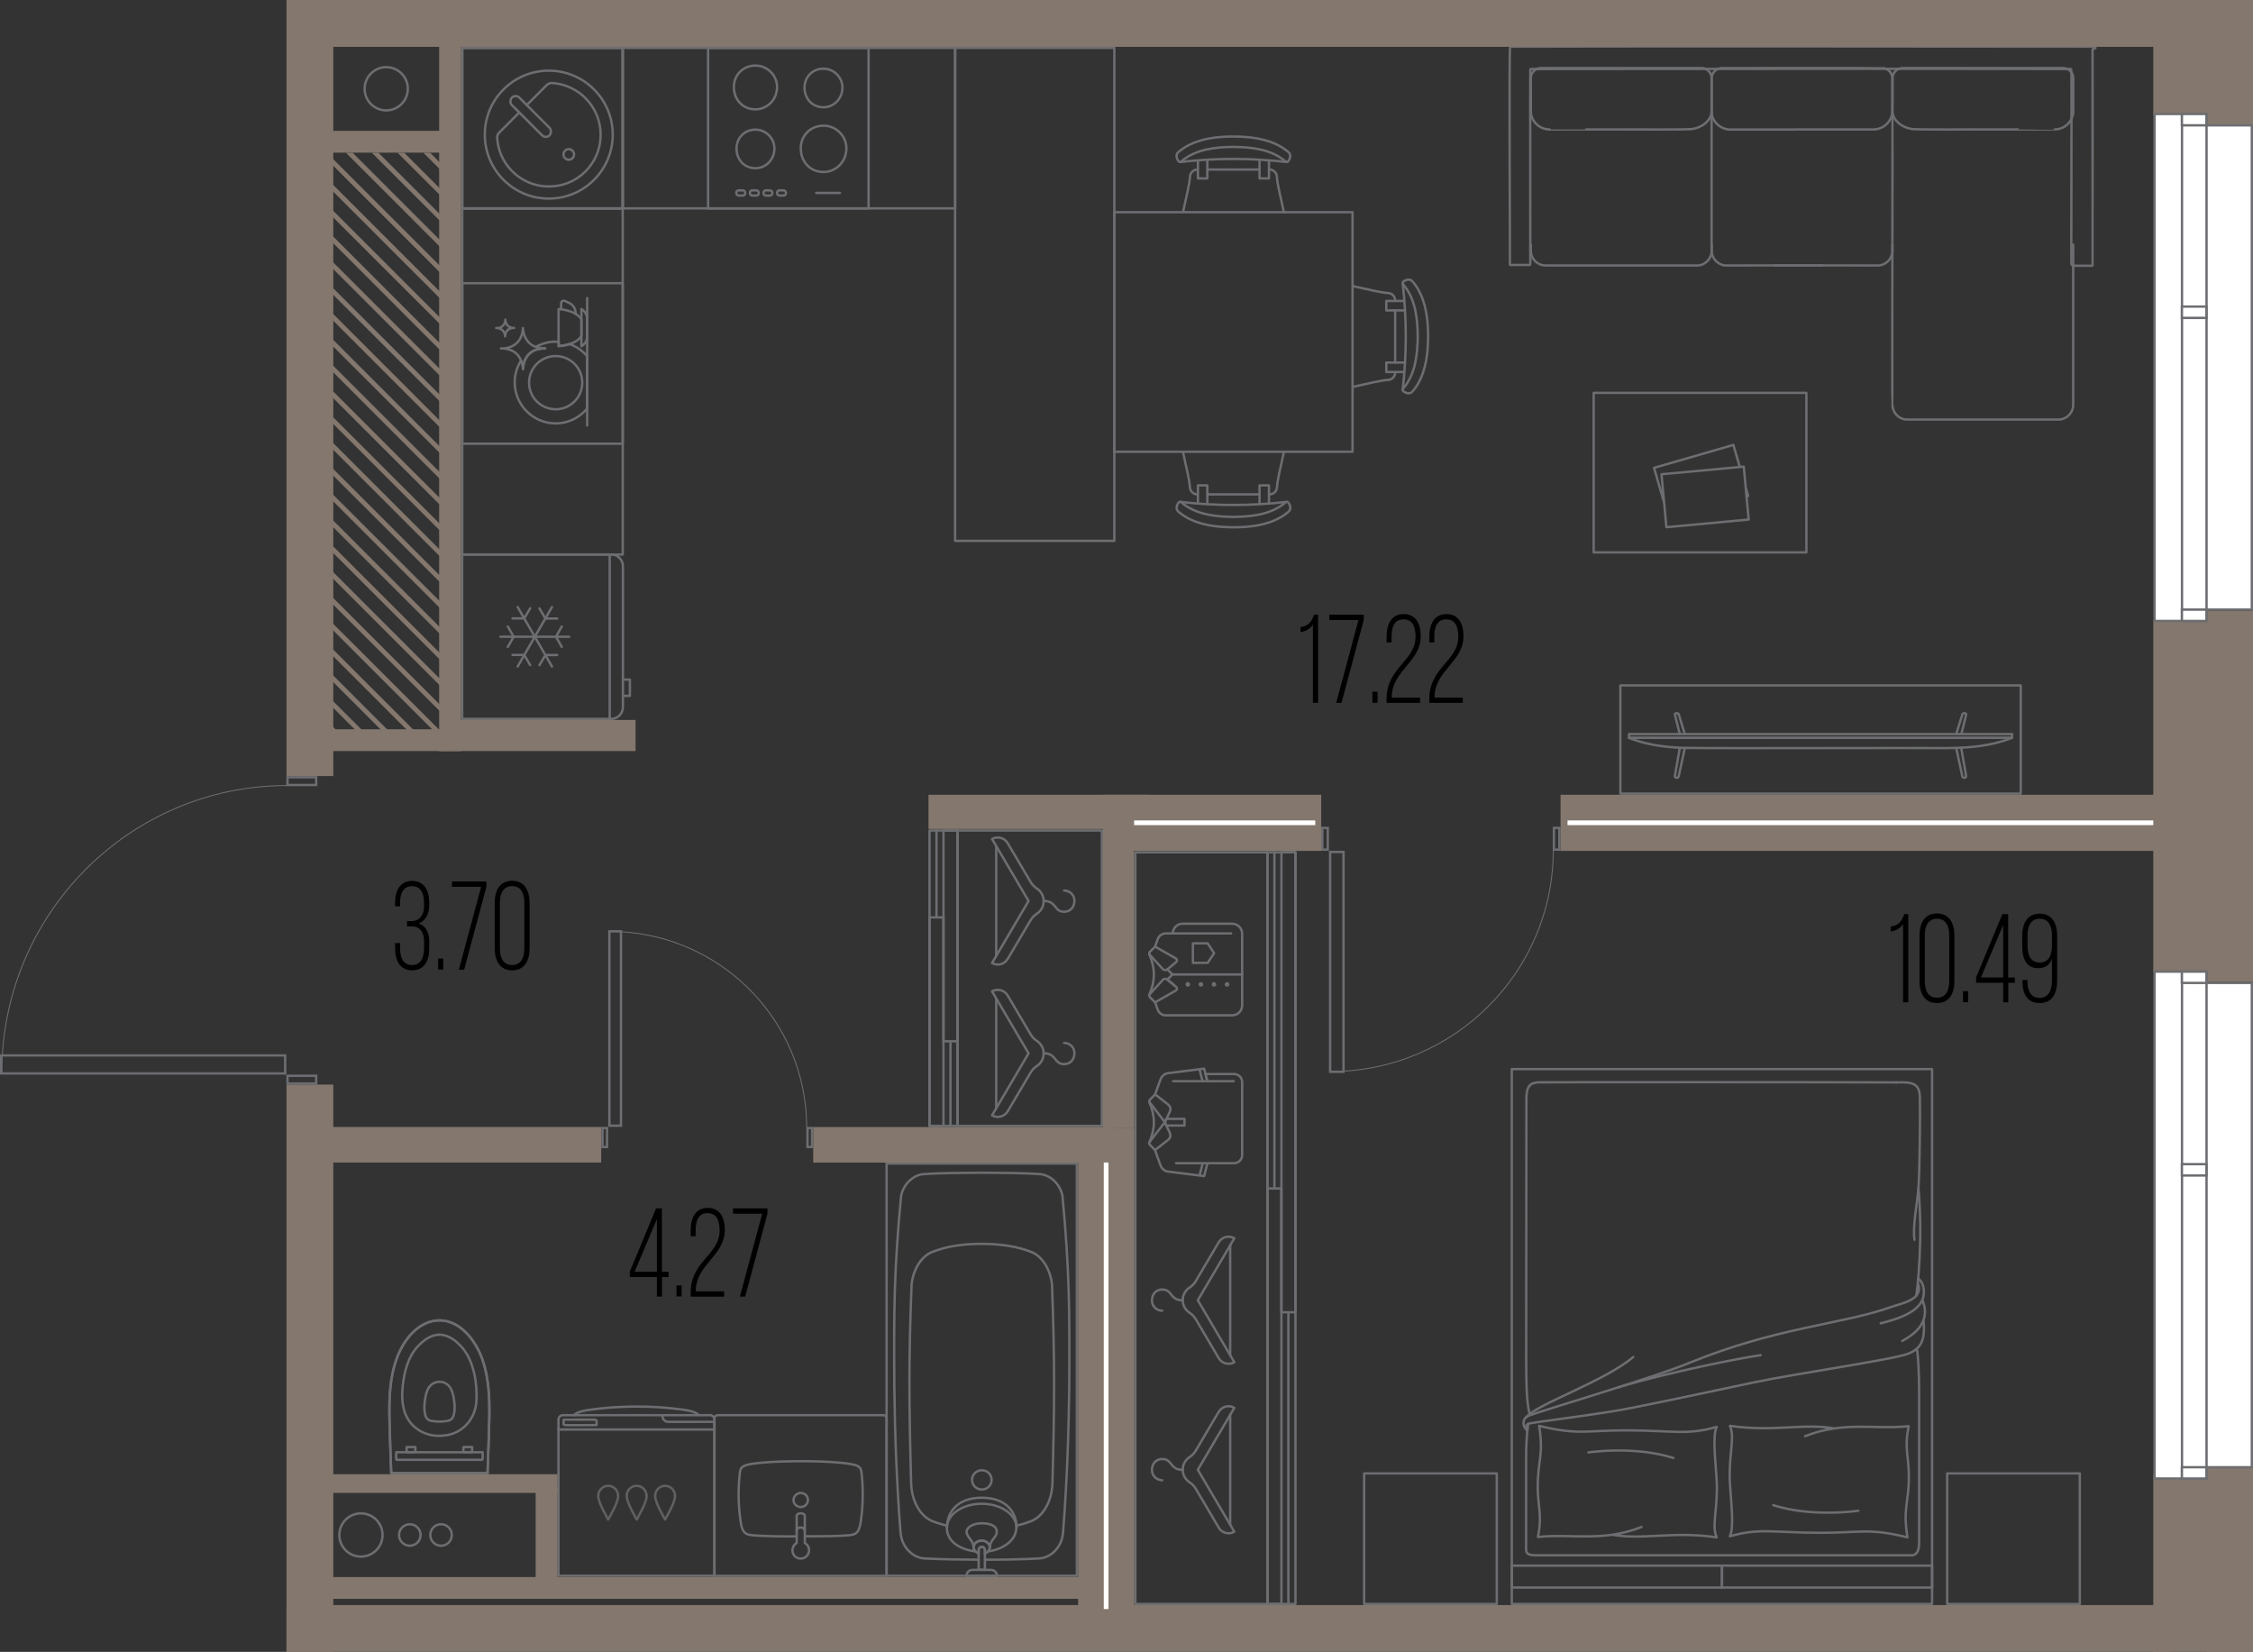 <?xml version="1.0" encoding="UTF-8"?><svg xmlns="http://www.w3.org/2000/svg" viewBox="0 0 238.82 175.09"><rect x="0" y="0" width="238.82" height="175.09" fill="#333333" stroke="none"/><defs><style>.cls-1,.cls-2{stroke-linecap:round;stroke-linejoin:round;stroke-width:.25px;}.cls-1,.cls-2,.cls-3,.cls-4{fill:none;}.cls-1,.cls-4{stroke:#6d6e71;}.cls-2{stroke:#606060;}.cls-5{fill:#fff;}.cls-6{fill:#7f6565;}.cls-3{stroke:#fff;stroke-width:.5px;}.cls-3,.cls-4{stroke-miterlimit:10;}.cls-7{fill:#6d6e71;}.cls-4{stroke-width:.1px;}.cls-8{fill:#84776d;}</style></defs><g id="_шахта_цвет"><polygon class="cls-8" points="34.99 76.73 34.99 77.44 35.34 77.79 36.05 77.79 34.99 76.73"/><polygon class="cls-8" points="34.99 74 34.99 74.7 38.08 77.79 38.79 77.79 34.99 74"/><polygon class="cls-8" points="34.99 71.26 34.99 71.97 40.82 77.79 41.52 77.79 34.99 71.26"/><polygon class="cls-8" points="34.99 68.52 34.99 69.23 43.55 77.79 44.26 77.79 34.99 68.52"/><polygon class="cls-8" points="34.99 65.79 34.99 66.49 46.29 77.79 46.81 77.79 46.81 77.6 34.99 65.79"/><polygon class="cls-8" points="34.99 63.05 34.99 63.76 46.81 75.57 46.81 74.87 34.99 63.05"/><polygon class="cls-8" points="34.99 60.31 34.99 61.02 46.81 72.84 46.81 72.13 34.99 60.31"/><polygon class="cls-8" points="34.99 57.58 34.99 58.29 46.81 70.1 46.81 69.4 34.99 57.58"/><polygon class="cls-8" points="34.99 54.84 34.99 55.55 46.81 67.37 46.81 66.66 34.99 54.84"/><polygon class="cls-8" points="34.99 52.11 34.99 52.81 46.81 64.63 46.81 63.92 34.99 52.11"/><polygon class="cls-8" points="34.99 49.37 34.99 50.08 46.81 61.89 46.81 61.19 34.99 49.37"/><polygon class="cls-8" points="34.99 46.63 34.99 47.34 46.81 59.16 46.81 58.45 34.99 46.63"/><polygon class="cls-8" points="34.99 43.9 34.99 44.6 46.81 56.42 46.81 55.71 34.99 43.9"/><polygon class="cls-8" points="34.99 41.16 34.99 41.87 46.81 53.69 46.81 52.98 34.99 41.16"/><polygon class="cls-8" points="34.99 38.43 34.99 39.13 46.81 50.95 46.81 50.24 34.99 38.43"/><polygon class="cls-8" points="34.99 35.69 34.99 36.4 46.81 48.21 46.81 47.51 34.99 35.69"/><polygon class="cls-8" points="34.99 32.95 34.99 33.66 46.81 45.48 46.81 44.77 34.99 32.95"/><polygon class="cls-8" points="34.99 30.22 34.99 30.92 46.81 42.74 46.81 42.03 34.99 30.22"/><polygon class="cls-8" points="34.99 27.48 34.99 28.19 46.81 40.01 46.81 39.3 34.99 27.48"/><polygon class="cls-8" points="34.99 24.74 34.99 25.45 46.81 37.27 46.81 36.56 34.99 24.74"/><polygon class="cls-8" points="34.99 22.01 34.99 22.72 46.81 34.53 46.81 33.83 34.99 22.01"/><polygon class="cls-8" points="34.99 19.27 34.99 19.98 46.81 31.8 46.81 31.09 34.99 19.27"/><polygon class="cls-8" points="34.99 16.54 34.99 17.24 46.81 29.06 46.81 28.35 34.99 16.54"/><polygon class="cls-8" points="37.38 16.19 36.67 16.19 46.81 26.33 46.81 25.62 37.38 16.19"/><polygon class="cls-8" points="40.12 16.19 39.41 16.19 46.81 23.59 46.81 22.88 40.12 16.19"/><polygon class="cls-8" points="42.85 16.19 42.14 16.19 46.81 20.85 46.81 20.15 42.85 16.19"/><polygon class="cls-8" points="45.59 16.19 44.88 16.19 46.81 18.12 46.81 17.41 45.59 16.19"/></g><g id="_водоотвод"><circle class="cls-1" cx="40.94" cy="9.41" r="2.29"/><circle class="cls-1" cx="38.26" cy="162.7" r="2.29"/><circle class="cls-1" cx="43.44" cy="162.7" r="1.14"/><circle class="cls-1" cx="46.75" cy="162.7" r="1.14"/></g><g id="_мебель"><rect class="cls-1" x="160.25" y="113.32" width="44.55" height="56.69"/><rect class="cls-1" x="160.25" y="165.95" width="22.28" height="2.32"/><rect class="cls-1" x="182.53" y="165.95" width="22.28" height="2.32"/><path class="cls-1" d="M161.99,150.93s-.23,1.4-.22,3.52c0,2.12,0,9.39,0,9.72s0,.68,1,.68,39.44,0,39.89,0,.77-.41.77-1.32c0-.91,0-13.24,0-16.15,0-1.57-.09-3.73-.25-4.41"/><path class="cls-1" d="M161.93,151.37c-.25-.23-.13-.42.27-.51s5.77-.79,8.58-1.24c2.81-.44,10.5-2.13,15.16-3.1,4.66-.97,14.84-2.43,16.34-3.04,1.22-.49,1.85-1.29,1.61-3.49"/><path class="cls-1" d="M201.64,142.13c3.27-1.72,2.33-3.83,2.13-4.35"/><path class="cls-1" d="M199.35,140.26c1.82-.43,4.31-1.26,4.55-2.93.19-1.37-.58-1.82-.58-1.82"/><path class="cls-1" d="M161.9,151.61c-.39-.2-.75-1.21.19-1.57,1.46-.57,12.95-3.93,16.9-5.55,9.34-3.83,16.2-4.09,21.46-5.95,1.25-.44,3.52-.79,2.83-2.57"/><path class="cls-1" d="M203.12,137.35c.15-.72.72-6.14.24-11.38"/><path class="cls-1" d="M202.94,131.41c-.21-1.29.24-3.59.4-5.26.16-1.67.21-8.42.17-9.87-.05-1.45-.79-1.61-2.47-1.55"/><path class="cls-1" d="M201.04,114.73c-1.96-.03-37.07-.04-37.92-.01s-1.32.34-1.32,1.7c0,.9-.02,14.66-.02,24.33,0,4.99-.05,7.71.37,9.12"/><path class="cls-1" d="M161.77,150.23c1.12-1.41,8.29-3.79,11.36-6.4"/><path class="cls-1" d="M171.54,147.05c2.34-.76,10.05-2.64,15.09-3.41"/><path class="cls-1" d="M170.86,162.67c3.32.59,6.46-.4,11.11.28-.57-1.21.16-3.18,0-6.05-.11-1.96-.47-4.69,0-5.66-3.13.92-4.76.37-9.64.37-4.22,0-5.07.53-9.18-.48.5,3.18-.15,3.57-.15,6.47,0,2.18.51,2.89.02,5.31,3.6-.37,6.92.56,10.98-1.06"/><path class="cls-1" d="M168.37,153.95s4.85-.74,9.02.59"/><path class="cls-1" d="M194.48,151.41c-3.32-.59-6.46.4-11.11-.28.57,1.21-.16,3.18,0,6.05.11,1.96.47,4.69,0,5.66,3.13-.92,4.76-.37,9.64-.37,4.22,0,5.07-.53,9.18.48-.5-3.18.15-3.57.15-6.47,0-2.18-.51-2.89-.02-5.31-3.6.37-6.92-.56-10.98,1.06"/><path class="cls-1" d="M196.98,160.13s-4.85.74-9.02-.59"/><rect class="cls-1" x="144.71" y="156.06" width="13.84" height="14.06" transform="translate(314.72 11.46) rotate(90)"/><rect class="cls-1" x="206.51" y="156.06" width="13.84" height="14.06" transform="translate(376.52 -50.34) rotate(90)"/><path class="cls-1" d="M162.27,25.92c0,.15-.01.69.01.84.02.13.05.26.1.39.2.5.67.89,1.2.97.08.01.17.02.25.02.04,0,16,0,16.04,0,.05,0,.1,0,.14,0,.19-.02.38-.07.55-.16.27-.13.49-.34.65-.6.09-.15.15-.31.19-.47.02-.07.03-.15.03-.22,0-.03,0-.07,0-.11,0-.02,0-14.83,0-14.84"/><path class="cls-1" d="M171.74,13.72c.29-.02,7.61.06,7.7-.06,0,0,.03,0,.03,0,.47-.09.92-.28,1.29-.59.34-.28.6-.67.66-1.11,0-.06.01-.12.02-.18,0-.01,0-.03,0-.04,0-.04,0-3.43,0-3.47,0-.09-.02-.19-.05-.28-.11-.37-.42-.66-.79-.75-.07-.02-.14-.03-.21-.03-.11,0-16.97,0-17.07,0-.13,0-.25.03-.37.08-.21.09-.4.25-.52.44-.11.17-.16.37-.16.58,0,.04,0,3.43,0,3.47,0,.05,0,.11,0,.16.02.18.06.36.13.53.22.54.68.97,1.23,1.15.15.05.31.08.47.1.05,0,.11,0,.16,0,0,.01,7.46,0,7.46,0h0Z"/><path class="cls-1" d="M219.76,25.92c0,.1,0,16.99,0,17.08,0,.11-.03.22-.06.33-.1.37-.35.69-.67.9-.21.13-.46.22-.71.24-.05,0-.09,0-.14,0-.11,0-16.01,0-16.11,0-.14,0-.27-.04-.4-.08-.32-.11-.6-.32-.79-.6-.13-.19-.22-.42-.26-.65-.01-.06-.02-.13-.02-.2-.05-.06.03-31.15,0-31.21"/><path class="cls-1" d="M210.3,13.72c-.29-.02-7.61.06-7.7-.06,0,0-.03,0-.03,0-.47-.09-.92-.28-1.29-.59-.34-.28-.61-.68-.66-1.13-.03-.05,0-3.56-.01-3.68,0-.09.02-.19.05-.28.11-.37.43-.66.81-.74.06-.01.13-.02.19-.03.13,0,16.96,0,17.08,0,.12,0,.24.03.35.08.21.09.4.25.52.44.11.17.16.37.16.58,0,.04,0,3.43,0,3.47,0,.05,0,.11,0,.16-.02.18-.06.36-.13.53-.22.54-.68.97-1.23,1.15-.15.05-.31.08-.47.1-.05,0-.11,0-.16,0,0,.01-7.46,0-7.46,0h0Z"/><path class="cls-1" d="M190.23,13.72s8.35,0,8.38,0c.06,0,.12,0,.18-.01.15-.02.3-.05.45-.1.67-.22,1.19-.82,1.32-1.51.06-.16.03-3.61.03-3.86,0-.14-.04-.27-.1-.39-.13-.28-.38-.49-.66-.58-.08-.03-.17-.04-.25-.05-.03-.02-17,0-17.05,0-.24,0-.49.09-.68.24-.2.16-.33.37-.39.62-.02.08-.03.16-.03.24v3.43s0,.08,0,.11c0,.04,0,.09.01.14.08.71.58,1.33,1.24,1.59.18.07.37.12.56.14.05,0,.11,0,.16,0,.04,0,6.77,0,6.82,0Z"/><path class="cls-1" d="M181.44,25.92c0,.23-.02.74.03.96.07.35.26.66.53.89.14.12.31.21.48.28.13.05.27.07.4.09.03,0,.07,0,.11,0,.02,0,10.15-.02,10.18-.01"/><path class="cls-1" d="M200.6,25.92c0,.23.02.74-.03.96-.07.35-.26.66-.53.89-.14.12-.31.21-.48.28-.13.05-.27.07-.4.09-.03,0-.07,0-.11,0-.02,0-10.82-.02-10.84-.01"/><path class="cls-1" d="M222.11,5.11s0-.01,0-.01c0,0,0-.01,0-.01,0,0,0-.01,0-.01,0,0,0-.01,0-.01,0,0,0-.01,0-.01,0,0,0-.01,0-.01,0,0,0-.01,0-.01,0,0,0-.01,0-.01,0,0,0-.01,0-.01,0,0,0-.01,0-.01,0-.01,0-.01,0-.01,0-.01,0-.01,0-.01,0-.01-.01-.01-.01-.01,0,0-.01-.01-.01-.01,0,0-.01-.01-.01-.01-.01,0-.01-.01-.01-.01-.01,0-.01,0-.01,0-.01,0-.01,0-.01,0,0,0-.01,0-.01,0,0,0-.01,0-.01,0,0,0-.01,0-.01,0,0,0-.01,0-.01,0-4-.02-57.85-.04-61.85,0,0,0,0,0-.01,0,0,0,0,0-.01,0,0,0,0,0-.01,0,0,0,0,0-.01,0,0,0,0,0-.01,0,0,0,0,0-.01.01,0,0,0,0-.01.01,0,0,0,0-.01.01,0,0,0,0-.01.01,0,0,0,0,0,.01,0,0,0,0,0,.01,0,0,0,0,0,.01-.12.18.01,22.76-.02,22.96,0,0,0,0,0,.01,0,0,0,0,0,.01,0,0,0,0,0,.01,0,0,0,0,0,.01,0,0,0,0,0,.01,0,0,0,0,0,.01,0,0,0,0,.01.01,0,0,0,0,.01.01,0,0,0,0,.01.01,0,0,0,0,.01.01,0,0,0,0,.01,0,0,0,0,0,.01,0,0,0,0,0,.01,0,0,0,0,0,.01,0,0,0,0,0,.01,0,0,0,0,0,.01,0,0,0,0,0,.01,0,0,0,0,0,.01,0,0,0,0,0,.01,0,0,0,0,0,.01,0,0,0,0,0,.01,0,0,0,0,0,.01,0,0,0,0,0,.01,0h1.82s0,0,.01,0c0,0,0,0,.01,0,0,0,0,0,.01,0,0,0,0,0,.01,0,0,0,0,0,.01,0,0,0,0,0,.01,0,0,0,0,0,.01,0,0,0,0,0,.01,0,0,0,0,0,.01,0,0,0,0,0,.01,0,0,0,0,0,.01,0,0,0,0,0,.01,0,0,0,0,0,.01,0,0,0,0,0,.01-.01,0,0,0,0,.01-.01,0,0,0,0,.01-.01,0,0,0,0,.01-.01,0,0,0,0,0-.01,0,0,0,0,0-.01,0,0,0,0,0-.01,0,0,0,0,0-.01,0,0,0,0,0-.01,0,0,0,0,0-.01,0,0,0,0,0-.01,0,0,0,0,0-.01,0,0,0,0,0-.01,0,0,0,0,0-.01,0,0,0,0,0-.01,0,0,0,0,0-.01,0,0,0,0,0-.01.01-.07-.02-20.42,0-20.48,0,0,0,0,0-.01,0,0,0,0,0-.01,0,0,0,0,0-.01,0,0,0,0,0-.01,0,0,0,0,0-.01,0,0,0,0,0-.01,0,0,0,0,0-.01,0,0,0,0,.01-.01,0,0,0,0,.01-.01,0,0,0,0,.01-.01,0,0,0,0,.01-.01,0,0,0,0,.01,0,0,0,0,0,.01,0,0,0,0,0,.01,0,0,0,0,0,.01,0,0,0,0,0,.01,0,0,0,0,0,.01,0,14.3-.01,42.88-.05,57.17,0,0,0,.01,0,.01,0,0,0,.01,0,.01,0,.01,0,.01,0,.01,0,.01,0,.01,0,.01,0,.01,0,.01.01.01.01,0,0,.01.01.01.01,0,0,.01.01.01.01,0,.01.01.01.01.01,0,.01,0,.01,0,.01,0,.01,0,.01,0,.01,0,0,0,.01,0,.01,0,0,0,.01,0,.01,0,0,0,.01,0,.01,0,0,0,.01,0,.01,0,0,0,.01,0,.01,0,0,0,.01,0,.01.05.07-.02,20.42,0,20.49.01.14.13.24.26.24h1.82s.01,0,.01,0c0,0,.01,0,.01,0,0,0,.01,0,.01,0,0,0,.01,0,.01,0,0,0,.01,0,.01,0,0,0,.01,0,.01,0,0,0,.01,0,.01,0,0,0,.01,0,.01,0,0,0,.01,0,.01,0,0,0,.01,0,.01,0,0,0,.01,0,.01,0,.01,0,.01,0,.01,0,.01,0,.01,0,.01,0,.01,0,.01-.01.01-.01,0,0,.01-.01.01-.01,0,0,.01-.01.01-.01,0-.01.01-.01.01-.01,0-.01,0-.01,0-.01,0-.01,0-.01,0-.01,0,0,0-.01,0-.01,0,0,0-.01,0-.01,0,0,0-.01,0-.01,0,0,0-.01,0-.01,0,0,0-.01,0-.01,0,0,0-.01,0-.01,0,0,0-.01,0-.01,0,0,0-.01,0-.01,0,0,0-.01,0-.01.01-.03,0-22.75,0-22.79Z"/><path class="cls-1" d="M191.48,41.64v16.91s-22.55,0-22.55,0v-16.91s22.55,0,22.55,0ZM185.36,55.07l-.52-5.61-8.72.81.52,5.61,8.72-.81ZM185.13,52.62l.18-.05-.27-.93.09.98ZM183.74,47.16l-8.41,2.43,1.07,3.69-.28-3.01,8.3-.77-.68-2.34Z"/><g id="AG-FURNITURE"><g id="POLYLINE"><polyline class="cls-1" points="134.51 17.13 134.51 18.91 133.51 18.91 133.51 17.03"/></g><g id="POLYLINE-2"><polyline class="cls-1" points="126.98 17.13 126.98 18.91 127.98 18.91 127.98 17.03"/></g><g id="POLYLINE-3"><path class="cls-1" d="M136.35,17.17c-3.7-.43-7.5-.43-11.21,0"/></g><g id="POLYLINE-4"><path class="cls-1" d="M130.74,14.47c-1.74,0-3.58.21-5.1,1.12-.23.14-.45.3-.66.47-.09.08-.2.17-.23.29-.05.15-.04.31.02.46.05.1.1.25.19.31.06.05.14.06.21.03.06-.03.11-.09.16-.13,1.5-1.22,3.54-1.43,5.41-1.45,1.87.02,3.91.23,5.41,1.45.05.04.1.1.16.13.07.04.16.02.22-.03.09-.07.13-.22.18-.31.07-.15.07-.32.02-.47-.04-.12-.14-.2-.23-.28-.2-.17-.43-.33-.66-.47-1.53-.91-3.36-1.11-5.1-1.12Z"/></g></g><line class="cls-1" x1="133.51" y1="17.97" x2="127.98" y2="17.97"/><g id="AG-FURNITURE-2"><g id="POLYLINE-5"><polyline class="cls-1" points="126.98 53.24 126.98 51.45 127.98 51.45 127.98 53.34"/></g><g id="POLYLINE-6"><polyline class="cls-1" points="134.51 53.24 134.51 51.45 133.51 51.45 133.51 53.34"/></g><g id="POLYLINE-7"><path class="cls-1" d="M125.14,53.2c3.7.43,7.5.43,11.21,0"/></g><g id="POLYLINE-8"><path class="cls-1" d="M130.75,55.89c1.74,0,3.58-.21,5.1-1.12.23-.14.45-.3.66-.47.09-.08.2-.17.23-.29.05-.15.04-.31-.02-.46-.05-.1-.1-.25-.19-.31-.06-.05-.14-.06-.21-.03-.06.03-.11.09-.16.13-1.5,1.22-3.54,1.43-5.41,1.45-1.87-.02-3.91-.23-5.41-1.45-.05-.04-.1-.1-.16-.13-.07-.04-.16-.02-.22.03-.09.07-.13.22-.18.31-.07.15-.07.32-.02.47.04.12.14.2.23.28.2.17.43.33.66.47,1.53.91,3.36,1.11,5.1,1.12Z"/></g></g><line class="cls-1" x1="127.98" y1="52.4" x2="133.51" y2="52.4"/><path class="cls-1" d="M134.56,17.97c.42,0,.77.33.79.75.04.78.39,2.12.74,3.76"/><path class="cls-1" d="M126.93,17.97c-.42,0-.77.33-.79.75-.04.78-.39,2.12-.74,3.76"/><path class="cls-1" d="M125.39,47.88c.35,1.65.7,2.99.74,3.77.02.42.37.75.79.75"/><path class="cls-1" d="M136.1,47.88c-.35,1.65-.7,2.99-.74,3.77-.02.42-.37.75-.79.75"/><rect class="cls-1" x="118.05" y="22.56" width="25.39" height="25.25" transform="translate(95.56 165.93) rotate(-90)"/><g id="AG-FURNITURE-3"><g id="POLYLINE-9"><polyline class="cls-1" points="148.73 39.43 146.95 39.43 146.95 38.43 148.83 38.43"/></g><g id="POLYLINE-10"><polyline class="cls-1" points="148.73 31.9 146.95 31.9 146.95 32.9 148.83 32.9"/></g><g id="POLYLINE-11"><path class="cls-1" d="M148.69,41.27c.43-3.7.43-7.5,0-11.21"/></g><g id="POLYLINE-12"><path class="cls-1" d="M151.38,35.66c0-1.74-.21-3.58-1.12-5.1-.14-.23-.3-.45-.47-.66-.08-.09-.17-.2-.29-.23-.15-.05-.31-.04-.46.02-.1.05-.25.1-.31.19-.05.06-.06.14-.03.21.03.06.09.11.13.16,1.22,1.5,1.43,3.54,1.45,5.41-.02,1.87-.23,3.91-1.45,5.41-.04.05-.1.1-.13.16-.04.07-.02.16.03.22.07.09.22.13.31.18.15.07.32.07.47.02.12-.04.2-.14.28-.23.17-.2.33-.43.47-.66.91-1.53,1.11-3.36,1.12-5.1Z"/></g></g><line class="cls-1" x1="147.89" y1="38.43" x2="147.89" y2="32.9"/><path class="cls-1" d="M147.89,39.48c0,.42-.33.77-.75.79-.78.04-2.12.39-3.76.74"/><path class="cls-1" d="M147.89,31.85c0-.42-.33-.77-.75-.79-.78-.04-2.12-.39-3.76-.74"/><circle class="cls-1" cx="58.17" cy="14.27" r="6.78"/><path class="cls-1" d="M55.04,11.93l-2.13,2.13c-.14.14-.22.33-.21.53.18,3.26,3.23,5.77,6.66,5.05,2.07-.43,3.74-2.11,4.18-4.18.72-3.43-1.79-6.47-5.05-6.66-.2-.01-.39.07-.53.21l-2.13,2.13"/><circle class="cls-1" cx="60.29" cy="16.37" r=".56"/><rect class="cls-1" x="53.44" y="11.8" width="5.65" height="1.12" rx=".56" ry=".56" transform="translate(87.3 60.87) rotate(-135)"/><rect class="cls-1" x="49" y="5.08" width="17.01" height="17.01" transform="translate(43.92 71.09) rotate(-90)"/><rect class="cls-1" x="49" y="5.08" width="17.01" height="17.01" transform="translate(43.92 71.09) rotate(-90)"/><path class="cls-1" d="M64.63,76.21v-17.43s0,17.43,0,17.43ZM64.79,58.77c.68,0,1.24.56,1.24,1.24v14.95c0,.68-.56,1.24-1.24,1.24h-15.8s0-17.43,0-17.43h15.8ZM66.07,72.03h.7s0,1.73,0,1.73h-.7M60.34,67.49h-7.29M53.83,66.41l.62,1.08-.62,1.08M59.55,68.57l-.62-1.08.62-1.08M58.51,70.65l-3.64-6.31M56.2,64.47l-.63,1.08h-1.25M57.18,70.51l.63-1.08h1.25M54.87,70.65l3.64-6.31M59.06,65.56h-1.25s-.63-1.08-.63-1.08M54.32,69.42h1.25s.63,1.08.63,1.08"/><path class="cls-1" d="M92.07,22.09V5.08s-17.01,0-17.01,0v17.01s17.01,0,17.01,0ZM87.29,7.28c1.1,0,2.01.91,2.01,2,0,1.18-.91,2.09-2.01,2.09-1.19,0-2.01-.91-2.01-2.09,0-1.09.82-2,2.01-2ZM80.08,13.74c1.1,0,2.01.91,2.01,2,0,1.18-.91,2.09-2.01,2.09-1.19,0-2.01-.91-2.01-2.09,0-1.09.82-2,2.01-2ZM80.08,6.95c1.25,0,2.29,1.03,2.29,2.27,0,1.34-1.04,2.37-2.29,2.37-1.35,0-2.29-1.03-2.29-2.37,0-1.24.94-2.27,2.29-2.27ZM87.3,13.32c1.32,0,2.42,1.09,2.42,2.4,0,1.42-1.1,2.51-2.42,2.51-1.43,0-2.42-1.09-2.42-2.51,0-1.31.99-2.4,2.42-2.4Z"/><rect class="cls-1" x="78.05" y="20.18" width=".94" height=".55" rx=".24" ry=".24"/><rect class="cls-1" x="79.49" y="20.18" width=".94" height=".55" rx=".24" ry=".24"/><rect class="cls-1" x="80.93" y="20.18" width=".94" height=".55" rx=".24" ry=".24"/><rect class="cls-1" x="82.37" y="20.18" width=".94" height=".55" rx=".24" ry=".24"/><line class="cls-1" x1="86.52" y1="20.45" x2="89.04" y2="20.45"/><rect class="cls-1" x="49" y="30.03" width="17.01" height="17.01" transform="translate(18.97 96.03) rotate(-90)"/><circle class="cls-1" cx="58.9" cy="40.56" r="2.82"/><path class="cls-1" d="M54.49,34.76s-.01,0-.02,0c-.02,0-.05,0-.07,0-.05,0-.1,0-.15.02-.22.04-.4.14-.52.3-.06.08-.11.17-.14.28-.03.09-.04.18-.05.29,0,0,0,0,0,0,0,0,0,0,0,0,0,0,0-.02,0-.02,0,0,0,0,0-.01-.01-.21-.08-.4-.21-.55-.09-.11-.21-.19-.35-.24-.1-.04-.21-.06-.34-.06h0s-.03,0-.04,0c0,0,0,0,0,0,0,0,0,0,0,0,0,0,0,0,0,0,0,0,0,0,0,0,.02,0,.04,0,.06,0,.02,0,.04,0,.06,0,.13,0,.24-.04.35-.08.14-.06.25-.16.34-.29.06-.09.1-.2.13-.31.02-.07.03-.21.03-.21,0,0,0,0,0,0,0,.01,0,.03,0,.04,0,.02,0,.04,0,.06.02.16.08.3.16.43.08.12.2.21.33.27.09.04.17.06.26.07.05,0,.09,0,.14.01.01,0,.02,0,.03,0,0,0,.01,0,.01,0,0,0,0,0,0,0,0,0,0,0,0,0Z"/><line class="cls-1" x1="62.24" y1="45.1" x2="62.24" y2="31.59"/><path class="cls-1" d="M59.21,36.25c-.11,0-.2-.04-.31-.04-.76,0-1.46.21-2.08.55.17.06.34.12.52.14.11.01.23.02.34.03.03,0,.06,0,.08,0,.02,0,.03,0,.03,0,0,0,0,0,0,0,0,0,0,0,0,0-.01,0-.03,0-.05,0-.06,0-.11,0-.17.01-.12,0-.25.02-.37.04-.55.09-.98.34-1.28.73-.15.2-.27.42-.35.68-.07.21-.11.44-.12.7,0,0,0,.01,0,.02,0,0,0,0-.01,0,0,0,0-.04,0-.06,0,0,0-.02,0-.03-.02-.29-.09-.56-.2-.81-.43.67-.68,1.47-.68,2.32,0,2.4,1.95,4.35,4.35,4.35,1.35,0,2.54-.63,3.34-1.59v-5.52c-.5-.6-1.16-1.05-1.9-1.31-.59.19-1.12.21-1.12.21v-.45Z"/><path class="cls-1" d="M55.37,35.27c-.06.27-.17.53-.31.75-.2.31-.48.55-.82.7-.26.12-.54.18-.86.21-.05,0-.1,0-.14,0-.04,0-.09,0-.14,0,0,0,0,0,0,0,0,0,0,0,0,0,0,0,0,0,0,0,0,0,0,0,0,0,.03,0,.07,0,.11,0h0c.31,0,.58.06.84.15.36.12.65.32.87.59.13.16.23.35.31.54.1.25.18.51.2.81,0,0,0,.02,0,.03,0,.02,0,.06,0,.06,0,0,.01,0,.01,0,0,0,0,0,0-.02.01-.26.05-.49.12-.7.08-.26.2-.49.35-.68.31-.39.74-.64,1.28-.73.12-.02.25-.03.37-.04.06,0,.11,0,.17-.01.02,0,.03,0,.05,0,0,0,0,0,0,0,0,0,0,0,0,0,0,0-.01,0-.03,0-.03,0-.06,0-.08,0-.11,0-.23-.01-.34-.03-.18-.02-.35-.08-.52-.14-.04-.02-.08-.02-.13-.03-.34-.15-.62-.37-.82-.66-.21-.3-.34-.65-.4-1.04,0-.05-.01-.1-.02-.15,0-.04,0-.07,0-.11,0,0,0,0,0,0,0,0-.04.34-.08.51Z"/><path class="cls-1" d="M59.21,36.25v.45s.53-.02,1.12-.21c.48-.15,1-.41,1.3-.87v-1.77c-.66-1.03-2.42-1.09-2.42-1.09v3.49Z"/><path class="cls-1" d="M61.63,33.84v1.77s0,1.09,0,1.09l.1-.07c.32-.22.51-.59.51-.98v-1.84c0-.39-.19-.76-.51-.98l-.1-.07v1.09Z"/><path class="cls-1" d="M59.48,32.78v-.63c0-.2.21-.34.4-.25l.45.21c.36.17.61.5.67.89l.05.28"/><rect class="cls-1" x="49" y="22.09" width="17.01" height="36.69"/><rect class="cls-1" x="66.01" y="5.08" width="35.24" height="17.01"/><rect class="cls-1" x="101.24" y="5.08" width="16.88" height="52.25" transform="translate(219.36 62.41) rotate(180)"/><g id="POLYLINE-13"><line class="cls-1" x1="51.68" y1="156.13" x2="41.47" y2="156.13"/></g><g id="POLYLINE-14"><path class="cls-1" d="M46.78,150.68c.37-.04.79-.02,1.09-.27.45-.47.33-1.72.21-2.33-.09-.41-.2-.84-.47-1.15-.56-.67-1.64-.61-2.13.11-.24.34-.34.78-.41,1.18-.1.59-.22,1.87.31,2.25.15.11.34.14.52.16.3.04.59.06.89.05Z"/></g><g id="POLYLINE-15"><path class="cls-1" d="M46.83,152.17c2.03-.05,3.56-1.65,3.67-3.66.11-1.84-.26-4.19-1.47-5.63-.61-.7-1.41-1.37-2.37-1.41-.97-.04-1.79.61-2.42,1.29-1,1.1-1.37,2.61-1.54,4.06-.11.98-.11,2.01.23,2.95.6,1.63,2.2,2.53,3.9,2.41Z"/></g><g id="POLYLINE-16"><path class="cls-1" d="M51.68,156.13c.07-2.02.15-4.05.19-6.07.02-1.9-.06-3.85-.64-5.67-.73-2.42-2.91-5.14-5.72-4.27-1.81.63-2.96,2.4-3.55,4.14-.62,1.85-.7,3.82-.68,5.76.04,2.03.12,4.08.19,6.1,3.4.02,6.81,0,10.21,0Z"/></g><g id="POLYLINE-17"><path class="cls-1" d="M51.68,156.13c.06-1.92.15-3.84.19-5.76.04-2.38-.04-4.86-1.05-7.05-2.44-5.09-7.13-4.1-8.85.89-.6,1.77-.71,3.67-.7,5.52.02,2.13.13,4.26.2,6.39"/></g><g id="POLYLINE-18"><line class="cls-1" x1="41.47" y1="156.13" x2="51.68" y2="156.13"/></g><path class="cls-1" d="M42.06,154.73h9.03s.07-.03.07-.08v-.72s-9.16,0-9.16,0v.72s.03.08.07.08Z"/><g id="POLYLINE-19"><path class="cls-1" d="M43.1,153.38c.3,0,.61,0,.91,0,.02,0,.01,0,.02.02,0,.12,0,.25,0,.38,0,.03.01.12,0,.14-.02.02-.13,0-.16,0h-.73s-.03,0-.04-.01c0-.18,0-.36,0-.53Z"/></g><g id="POLYLINE-20"><path class="cls-1" d="M50.05,153.38c-.3,0-.61,0-.91,0-.02,0-.01,0-.02.02,0,.12,0,.25,0,.38,0,.03-.01.12,0,.14.02.02.13,0,.16,0h.73s.03,0,.04-.01c0-.18,0-.36,0-.53Z"/></g><g id="AG-DETAILS"><g id="POLYLINE-22"><path class="cls-1" d="M84.11,158.99c-.01.48.5.86.97.72.69-.18.76-1.12.11-1.4-.48-.23-1.09.16-1.07.68Z"/></g></g><g id="AG-FIXTURE"><g id="POLYLINE-23"><path class="cls-1" d="M84.4,162.85c-1.24,0-2.48,0-3.71-.06-1.5-.1-1.98.05-2.2-1.62-.18-1.27-.24-2.56-.17-3.85.02-.29.04-.58.07-.87.03-.27.03-.55.16-.8.31-.5,1.6-.53,2.16-.61,1.38-.13,2.77-.15,4.16-.16,1.4,0,2.8.03,4.19.16.33.03.66.07.99.12.41.08.93.13,1.16.51.12.25.12.53.15.79.04.42.07.84.08,1.26.04,1.17-.02,2.34-.19,3.49-.22,1.67-.75,1.47-2.24,1.58-1.21.05-2.43.05-3.64.05"/></g><g id="POLYLINE-24"><path class="cls-1" d="M93.98,167.03h-18.25s0-2.55,0-2.87c0-1.29,0-2.58,0-3.86,0-1.35,0-2.7,0-4.05,0-.51,0-5.08,0-5.59,0-.11,0-.23,0-.34,0-.19.19-.34.38-.32,3.26,0,8.17,0,11.43,0,1.05,0,2.09,0,3.14,0,.46,0,2.31,0,2.77,0,.13,0,.28-.02.39.07.13.09.15.25.14.39,0,.23,0,.47,0,.7,0,.64,0,5.34,0,5.98,0,2.79,0,9.9,0,9.9Z"/></g></g><path class="cls-1" d="M84.15,164.83c.31.47,1.06.5,1.41.05.35-.4.23-1.08-.25-1.32v-2.88c0-.37-.86-.37-.86,0v2.87c-.45.24-.59.87-.29,1.28Z"/><path class="cls-1" d="M85.3,162.23c0-.43-.86-.43-.86,0"/><g id="AG-FIXTURE-2"><g id="POLYLINE-25"><path class="cls-1" d="M74.09,150c-3.96,0-7.93,0-11.89,0-.57,0-1.14,0-1.71,0-.27,0-.54,0-.81,0-.28,0-.51.24-.48.52,0,2.5,0,7.46,0,7.46,0,0,0,6.15,0,9.04h16.53c0-.29,0-1.11,0-1.39,0-1.28,0-2.55,0-3.83,0-2.56,0-5.12,0-7.67,0-1.23,0-2.37,0-3.61,0-.43-.29-.56-.68-.52-.32,0-.64,0-.95,0Z"/></g><g id="POLYLINE-26"><line class="cls-1" x1="59.2" y1="151.52" x2="75.73" y2="151.52"/></g><g id="POLYLINE-27"><path class="cls-1" d="M74.09,150c-.27-.27-.68-.39-1.04-.47-.45-.1-.92-.15-1.38-.2-1.36-.17-2.73-.24-4.11-.24-1.33,0-2.67.06-3.99.21-.46.05-.93.11-1.39.18-.47.08-1,.19-1.36.53"/></g></g><path class="cls-1" d="M70.22,150.09c0,.34.28.62.62.62h4.84"/><path class="cls-1" d="M63.23,151.05s-3.49.03-3.49-.01c0,0,0-.55,0-.55,0,0,0-.01.01-.01.02.01,3.49-.03,3.49.01,0,0,0,.55,0,.55,0,0,0,.01-.01.01Z"/><path class="cls-2" d="M71.55,158.54c0-.58-.47-1.05-1.05-1.05s-1.05.47-1.05,1.05"/><path class="cls-2" d="M70.5,161.05s1.13-1.88,1.05-2.52"/><path class="cls-2" d="M70.5,161.05s-1.13-1.88-1.05-2.52"/><path class="cls-2" d="M68.53,158.54c0-.58-.47-1.05-1.05-1.05s-1.05.47-1.05,1.05"/><path class="cls-2" d="M67.49,161.05s1.13-1.88,1.05-2.52"/><path class="cls-2" d="M67.49,161.05s-1.13-1.88-1.05-2.52"/><path class="cls-2" d="M65.52,158.54c0-.58-.47-1.05-1.05-1.05s-1.05.47-1.05,1.05"/><path class="cls-2" d="M64.47,161.05s1.13-1.88,1.05-2.52"/><path class="cls-2" d="M64.47,161.05s-1.13-1.88-1.05-2.52"/><rect class="cls-1" x="93.98" y="123.33" width="20.17" height="43.69"/><g id="AG-FIXTURE-3"><g id="POLYLINE-28"><path class="cls-1" d="M104.4,165.32c1.83,0,3.95-.03,5.74-.13.19-.01.38-.05.56-.1.9-.27,1.59-1.05,1.85-1.94.07-.22.11-.44.13-.67.4-5,.6-10.41.66-15.43.04-8.14.04-12.23-.72-20.32-.13-.58-.42-1.13-.85-1.55-.38-.37-.87-.63-1.4-.72-1.98-.15-4.32-.14-6.3-.16-2.01.03-4.36,0-6.35.17-.51.09-.98.35-1.35.71-.43.42-.72.97-.85,1.55-.77,8.1-.77,12.19-.72,20.32.06,5.01.26,10.43.66,15.43.02.22.07.45.13.67.27.9.98,1.69,1.9,1.95.17.05.34.08.51.09,1.79.09,3.91.12,5.74.13"/></g><g id="POLYLINE-29"><path class="cls-1" d="M104.07,155.84c-.75,0-1.27.78-.93,1.46.38.77,1.49.77,1.87,0,.33-.68-.18-1.47-.93-1.46Z"/></g><g id="POLYLINE-30"><path class="cls-1" d="M107.75,161.7c.56-.12.98-.25,1.51-.45.61-.23,1.11-.7,1.47-1.24.55-.83.8-1.83.83-2.82.22-8.15.26-12.96-.05-21.11-.07-.53-.21-1.05-.43-1.54-.34-.74-.87-1.42-1.61-1.78-1.7-.7-3.57-.91-5.4-.92-1.82,0-3.7.21-5.4.92-.74.36-1.28,1.04-1.61,1.78-.22.49-.36,1.01-.43,1.54-.32,8.15-.27,12.96-.05,21.11.03.99.28,1.99.83,2.82.35.52.83.98,1.41,1.22.54.21,1.01.35,1.57.48"/></g></g><path class="cls-1" d="M100.38,161.94c0-1.76,1.2-3.19,3.69-3.19s3.69,1.43,3.69,3.19"/><path class="cls-1" d="M104.93,164.01c0-.79.73-1.04.73-1.66s-.71-.89-1.6-.89c-.88,0-1.6.42-1.6.89,0,.61.73.87.73,1.66"/><path class="cls-1" d="M107.75,161.94c0-1.41-1.65-2.55-3.69-2.55-2.04,0-3.69,1.14-3.69,2.55s1.31,2.29,3.02,2.5c-.12-.12-.2-.27-.2-.44,0-.39.39-.71.86-.71s.86.32.86.71c0,.17-.08.32-.2.44,1.72-.22,3.02-1.25,3.02-2.5Z"/><path class="cls-1" d="M104.07,163.3c-.48,0-.86.32-.86.71,0,.17.08.32.2.44.09.09.2.17.33.22v-.38c0-.18.15-.33.33-.33s.33.15.33.33v.38c.13-.05.24-.12.33-.22.12-.12.2-.27.2-.44,0-.39-.39-.71-.86-.71Z"/><path class="cls-1" d="M104.07,163.95c-.18,0-.33.15-.33.33v.38s0,1.73,0,1.73h.66s0-1.73,0-1.73v-.19s0-.19,0-.19c0-.18-.15-.33-.33-.33Z"/><path class="cls-1" d="M102.45,167.03h0c0-.35.28-.63.63-.63h1.97c.35,0,.63.28.63.63h0c-1.06,0-2.32,0-3.23,0Z"/><path class="cls-1" d="M214.2,84.12h-42.44s0-11.47,0-11.47h42.44s0,11.47,0,11.47Z"/><g id="AG-DIGITAL"><g id="POLYLINE-31"><polygon class="cls-1" points="172.68 78.21 172.68 77.81 213.28 77.81 213.28 78.21 172.68 78.21"/></g><g id="POLYLINE-32"><path class="cls-1" d="M206.44,79.29c2.31-.01,4.67-.22,6.83-1.08-8.49,0-32.03,0-40.6,0,1.8.72,3.74.98,5.67,1.06,3.09.06,25,0,28.1.02Z"/></g><g id="POLYLINE-33"><path class="cls-1" d="M207.36,79.28c.21.97.41,1.92.62,2.88.02.1.03.22.14.26.14.06.31,0,.29-.18-.07-.47-.17-.94-.25-1.42-.09-.52-.18-1.03-.27-1.55"/></g><g id="POLYLINE-34"><path class="cls-1" d="M207.36,77.81c.21-.67.41-1.32.62-1.99.02-.07.03-.17.14-.21.14-.04.33,0,.3.13-.16.69-.35,1.38-.52,2.07"/></g><g id="POLYLINE-35"><path class="cls-1" d="M178.59,77.81c-.2-.67-.41-1.32-.61-1.99-.02-.07-.03-.17-.14-.21-.14-.04-.33,0-.3.13.16.69.35,1.38.52,2.07"/></g><g id="POLYLINE-36"><path class="cls-1" d="M178.59,79.28c-.21.97-.41,1.92-.62,2.88-.02.1-.03.22-.14.26-.14.06-.31,0-.29-.18.07-.47.17-.94.25-1.42.09-.52.18-1.03.27-1.55"/></g></g><rect class="cls-1" x="134.35" y="90.34" width="2.97" height="79.67"/><rect class="cls-1" x="120.35" y="90.34" width="14" height="79.67"/><path class="cls-1" d="M135.09,125.97v-35.63s0,35.63,0,35.63Z"/><path class="cls-1" d="M136.57,170.01v-30.74s0,30.74,0,30.74Z"/><rect class="cls-1" x="135.83" y="90.33" width="1.48" height="48.76"/><rect class="cls-1" x="134.35" y="125.97" width="1.48" height="44.04"/><path class="cls-1" d="M122.44,106.23l.28.79c.13.36.47.6.85.6h7.04c.58,0,1.06-.47,1.06-1.06v-7.59c0-.58-.47-1.06-1.06-1.06h-5.26c-.57,0-1.02.46-1.02,1.02h0"/><path class="cls-1" d="M130.5,98.94h-6.93c-.38,0-.72.24-.85.6l-.28.79"/><path class="cls-1" d="M121.87,101.19l1.38,1.52c.13.14.35.16.49.04l.95-.79c.11-.12.08-.3-.06-.38l-2.19-1.24-.55.55c-.08.08-.09.21-.02.3Z"/><path class="cls-1" d="M121.89,105.69l.55.55,2.19-1.24c.14-.08.17-.26.06-.38l-.95-.79c-.15-.12-.36-.11-.49.04l-1.38,1.52c-.07.09-.06.22.02.3Z"/><path class="cls-1" d="M121.83,105.44c.63-1.46.65-2.75,0-4.3"/><polyline class="cls-1" points="131.67 103.29 124.28 103.29 123.74 103.83 124.43 104.4"/><polygon class="cls-1" points="128.01 99.99 128.7 101.03 128.01 102.06 126.45 102.06 126.45 99.99 128.01 99.99"/><circle class="cls-1" cx="125.91" cy="104.34" r=".12"/><circle class="cls-1" cx="127.3" cy="104.34" r=".12"/><circle class="cls-1" cx="128.68" cy="104.34" r=".12"/><circle class="cls-1" cx="130.07" cy="104.34" r=".12"/><line class="cls-1" x1="124.28" y1="103.29" x2="123.74" y2="102.74"/><path class="cls-1" d="M124.66,123.29h6.15c.47,0,.86-.38.86-.86v-7.73c0-.47-.38-.86-.86-.86h-3.03s.19.75.19.75"/><path class="cls-1" d="M122.44,116l.57-1.58c.12-.33.39-.58.73-.66l3.9-.49.34,1.33"/><path class="cls-1" d="M122.44,121.93l.57,1.58c.12.33.39.58.73.66l3.9.49.34-1.33"/><line class="cls-1" x1="130.78" y1="114.6" x2="124.35" y2="114.6"/><path class="cls-1" d="M121.87,116.85l1.61,2.1.53-1.13c.12-.25.05-.55-.17-.73l-1.39-1.09-.55.55c-.08.08-.09.21-.02.3Z"/><path class="cls-1" d="M121.89,121.35l.55.55,1.39-1.09c.22-.17.29-.47.17-.73l-.53-1.13-1.61,2.09c-.07.09-.06.22.02.3Z"/><path class="cls-1" d="M121.83,121.1c.63-1.46.65-2.75,0-4.3"/><polygon class="cls-1" points="125.56 118.59 125.56 119.3 123.64 119.3 123.47 118.95 123.64 118.59 125.56 118.59"/><line class="cls-1" x1="127.17" y1="113.42" x2="127.47" y2="114.6"/><line class="cls-1" x1="127.17" y1="124.54" x2="127.47" y2="123.36"/><path class="cls-1" d="M123.2,156.9c-.5,0-1.09-.38-1.09-1.09s.47-1.16,1.09-1.16c1.1,0,.78,1.15,2.18,1.15"/><path class="cls-1" d="M129.19,149.63l-2.45,4.15c-.16.27-.38.49-.64.66-.44.28-.73.78-.73,1.34s.29,1.05.73,1.34c.26.17.48.39.64.66l2.45,4.15c.34.57,1.08.76,1.65.43l-3.87-6.57,3.87-6.57h0c-.57-.34-1.31-.15-1.65.43Z"/><line class="cls-1" x1="130.4" y1="149.95" x2="130.4" y2="161.6"/><path class="cls-1" d="M123.2,138.93c-.5,0-1.09-.38-1.09-1.09s.47-1.16,1.09-1.16c1.1,0,.78,1.15,2.18,1.15"/><path class="cls-1" d="M129.19,131.66l-2.45,4.15c-.16.27-.38.49-.64.66-.44.28-.73.78-.73,1.34s.29,1.05.73,1.34c.26.17.48.39.64.66l2.45,4.15c.34.57,1.08.76,1.65.43l-3.87-6.57,3.87-6.57h0c-.57-.34-1.31-.15-1.65.43Z"/><line class="cls-1" x1="130.4" y1="131.98" x2="130.4" y2="143.63"/><rect class="cls-1" x="98.53" y="88.03" width="2.97" height="31.31"/><rect class="cls-1" x="101.5" y="88.03" width="15.3" height="31.31"/><path class="cls-1" d="M100.75,110.37v8.97s0-8.97,0-8.97Z"/><path class="cls-1" d="M99.27,88.03v9.04s0-9.04,0-9.04Z"/><rect class="cls-1" x="98.53" y="97.24" width="1.48" height="22.1"/><rect class="cls-1" x="100.01" y="88.03" width="1.48" height="22.34"/><path class="cls-1" d="M112.8,94.39c.5,0,1.09.38,1.09,1.09s-.47,1.16-1.09,1.16c-1.1,0-.78-1.15-2.18-1.15"/><path class="cls-1" d="M106.81,101.66l2.45-4.15c.16-.27.38-.49.64-.66.44-.28.73-.78.73-1.34s-.29-1.05-.73-1.34c-.26-.17-.48-.39-.64-.66l-2.45-4.15c-.34-.57-1.08-.76-1.65-.43l3.87,6.57-3.87,6.57h0c.57.34,1.31.15,1.65-.43Z"/><line class="cls-1" x1="105.6" y1="101.34" x2="105.6" y2="89.69"/><path class="cls-1" d="M112.8,110.54c.5,0,1.09.38,1.09,1.09s-.47,1.16-1.09,1.16c-1.1,0-.78-1.15-2.18-1.15"/><path class="cls-1" d="M106.81,117.81l2.45-4.15c.16-.27.38-.49.64-.66.44-.28.73-.78.73-1.34s-.29-1.05-.73-1.34c-.26-.17-.48-.39-.64-.66l-2.45-4.15c-.34-.57-1.08-.76-1.65-.43l3.87,6.57-3.87,6.57h0c.57.34,1.31.15,1.65-.43Z"/><line class="cls-1" x1="105.6" y1="117.49" x2="105.6" y2="105.84"/></g><g id="_стены"><rect class="cls-8" x="30.37" width="4.96" height="82.26"/><rect class="cls-8" x="30.37" y="114.96" width="4.96" height="60.13"/><rect class="cls-6" x="34.61" width="199.58" height="4.96"/><rect class="cls-8" x="228.25" y="65.74" width="10.57" height="37.33"/><rect class="cls-8" x="233.87" y="64.75" width="4.96" height="39.31"/><rect class="cls-8" x="228.25" y="156.26" width="10.57" height="18.83"/><rect class="cls-8" x="233.87" y="155.6" width="4.96" height="19.49"/><rect class="cls-8" x="30.37" y="170.13" width="199.7" height="4.96"/><rect class="cls-8" x="34" y="167.16" width="81.27" height="2.31"/><rect class="cls-8" x="114.28" y="119.59" width="5.95" height="51.48"/><rect class="cls-8" x="86.2" y="119.46" width="31.91" height="3.77"/><rect class="cls-8" x="34.94" y="119.45" width="28.79" height="3.77"/><rect class="cls-8" x="98.42" y="84.24" width="23.12" height="3.63"/><rect class="cls-8" x="116.92" y="84.24" width="23.13" height="5.95"/><rect class="cls-8" x="165.42" y="84.24" width="63.57" height="5.95"/><rect class="cls-8" x="116.92" y="89.03" width="3.3" height="30.56"/><rect class="cls-8" x="47.22" y="76.31" width="20.15" height="3.3"/><rect class="cls-8" x="46.55" y="4.63" width="2.32" height="74.99"/><rect class="cls-8" x="34.83" y="77.3" width="12.55" height="2.31"/><rect class="cls-8" x="34.99" y="13.87" width="12.88" height="2.31"/><rect class="cls-8" x="34.61" width="199.58" height="4.96"/><rect class="cls-8" x="228.25" width="10.57" height="12.22"/><rect class="cls-8" x="233.87" width="4.96" height="13.21"/><rect class="cls-8" x="34.94" y="156.26" width="24.15" height="1.98"/><rect class="cls-8" x="56.78" y="157.58" width="2.31" height="10.24"/></g><g id="_акуст_перегородки"><line class="cls-3" x1="117.25" y1="123.22" x2="117.25" y2="170.55"/><line class="cls-3" x1="120.22" y1="87.21" x2="139.42" y2="87.21"/><line class="cls-3" x1="166.16" y1="87.21" x2="228.25" y2="87.21"/></g><g id="_двери"><path class="cls-7" d="M140.62,87.88v2.05h-.33v-2.05h.33M140.87,87.63h-.83v2.55h.83v-2.55h0Z"/><path class="cls-7" d="M165.17,87.88v2.05h-.33v-2.05h.33M165.42,87.63h-.83v2.55h.83v-2.55h0Z"/><path class="cls-4" d="M164.65,90.1c0,12.97-10.58,23.48-23.63,23.48"/><path class="cls-7" d="M142.29,90.43v23.05s-1.17,0-1.17,0v-23.05h1.17M142.54,90.18h-1.67v23.55h1.67v-23.55h0Z"/><path class="cls-7" d="M64.22,119.69v1.76h-.23v-1.76h.23M64.47,119.44h-.73v2.26h.73v-2.26h0Z"/><path class="cls-7" d="M85.95,119.69v1.76h-.23v-1.76h.23M86.2,119.44h-.73v2.26h.73v-2.26h0Z"/><path class="cls-4" d="M85.51,119.51c0-11.48-9.37-20.79-20.92-20.79"/><path class="cls-7" d="M65.7,98.84v20.35h-.98v-20.35h.98M65.95,98.59h0,0ZM65.95,98.59h-1.48v20.85h1.48v-20.85h0Z"/><path class="cls-7" d="M33.39,114.15v.57h-2.79v-.57h2.79M33.64,113.9h-3.29v1.07h3.29v-1.07h0Z"/><path class="cls-7" d="M33.39,82.51v.57h-2.79v-.57h2.79M33.64,82.26h-3.29v1.07h3.29v-1.07h0Z"/><path class="cls-4" d="M30.45,83.26c-16.71,0-30.26,13.64-30.26,30.45"/><path class="cls-7" d="M.25,111.99h29.85v1.66H.25v-1.66M0,111.74v2.16h30.35s0-2.15,0-2.15H0Z"/></g><g id="_площади"><path d="M139.17,66.2c-.3.44-.74.73-1.31.79v-.53c.83-.07,1.21-.61,1.43-1.31h.43v9.35h-.55v-8.29Z"/><path d="M143.99,65.72h-3.08v-.57h3.65v.56l-2.36,8.79h-.56l2.36-8.78Z"/><path d="M146.02,73.32v1.17h-.54v-1.17h.54Z"/><path d="M150.6,67.45c0,2.69-3.03,3.63-3.07,6.38v.11h3v.56h-3.55v-.45c0-3.29,3.07-4,3.07-6.56,0-1.08-.32-1.84-1.28-1.84s-1.26.8-1.26,1.8v.64h-.53v-.6c0-1.35.52-2.4,1.81-2.4s1.81,1.01,1.81,2.37Z"/><path d="M155.13,67.45c0,2.69-3.03,3.63-3.07,6.38v.11h3v.56h-3.55v-.45c0-3.29,3.07-4,3.07-6.56,0-1.08-.32-1.84-1.28-1.84s-1.26.8-1.26,1.8v.64h-.53v-.6c0-1.35.52-2.4,1.81-2.4s1.81,1.01,1.81,2.37Z"/><path d="M45.5,95.72v.23c0,.92-.4,1.65-1.12,1.93.76.25,1.12.97,1.12,1.89v.72c0,1.36-.53,2.36-1.81,2.36s-1.81-1-1.81-2.36v-.53h.53v.56c0,1.01.35,1.77,1.27,1.77s1.27-.75,1.27-1.81v-.72c0-.97-.43-1.54-1.25-1.57h-.56v-.56h.59c.76-.05,1.22-.67,1.22-1.56v-.33c0-1.07-.35-1.81-1.27-1.81s-1.27.75-1.27,1.76v.37h-.53v-.33c0-1.36.53-2.36,1.81-2.36s1.81,1,1.81,2.36Z"/><path d="M46.98,101.6v1.17h-.54v-1.17h.54Z"/><path d="M50.99,94h-3.08v-.57h3.65v.56l-2.36,8.79h-.56l2.36-8.78Z"/><path d="M52.44,95.72c0-1.38.56-2.36,1.85-2.36s1.85.99,1.85,2.36v4.77c0,1.36-.56,2.36-1.85,2.36s-1.85-1-1.85-2.36v-4.77ZM52.99,100.52c0,1.03.37,1.77,1.3,1.77s1.29-.75,1.29-1.77v-4.84c0-1.01-.37-1.76-1.29-1.76s-1.3.75-1.3,1.76v4.84Z"/><path d="M70.17,135.36v2.07h-.54v-2.07h-2.87v-.57l2.78-6.71h.62v6.72h.71v.56h-.71ZM67.27,134.8h2.36v-5.58l-2.36,5.58Z"/><path d="M72.25,136.25v1.17h-.54v-1.17h.54Z"/><path d="M76.83,130.39c0,2.69-3.03,3.63-3.07,6.38v.11h3v.56h-3.55v-.45c0-3.29,3.07-4,3.07-6.56,0-1.08-.32-1.84-1.28-1.84s-1.26.8-1.26,1.8v.64h-.53v-.6c0-1.35.52-2.4,1.81-2.4s1.81,1.01,1.81,2.37Z"/><path d="M80.78,128.65h-3.08v-.57h3.65v.56l-2.36,8.79h-.56l2.36-8.78Z"/><path d="M201.73,97.94c-.3.44-.74.73-1.31.79v-.53c.83-.07,1.21-.61,1.43-1.31h.43v9.35h-.55v-8.29Z"/><path d="M203.47,99.18c0-1.37.56-2.36,1.85-2.36s1.85.99,1.85,2.36v4.78c0,1.36-.56,2.36-1.85,2.36s-1.85-1-1.85-2.36v-4.78ZM204.03,103.98c0,1.03.37,1.77,1.3,1.77s1.29-.75,1.29-1.77v-4.84c0-1.01-.37-1.76-1.29-1.76s-1.3.75-1.3,1.76v4.84Z"/><path d="M208.62,105.06v1.17h-.54v-1.17h.54Z"/><path d="M212.88,104.17v2.07h-.54v-2.07h-2.87v-.57l2.78-6.71h.62v6.72h.71v.56h-.71ZM209.98,103.61h2.36v-5.57l-2.36,5.57Z"/><path d="M218.06,99.18v4.75c0,1.39-.54,2.39-1.85,2.39s-1.83-.97-1.83-2.33v-.12h.53v.15c0,1.01.37,1.75,1.29,1.75s1.31-.75,1.31-1.85v-2.29c-.26.69-.74.99-1.49.99-1.18,0-1.66-.96-1.66-2.28v-1.13c0-1.37.56-2.37,1.85-2.37s1.85,1,1.85,2.37ZM214.92,99.14v1.13c0,1.01.37,1.76,1.29,1.76s1.3-.75,1.3-1.76v-1.13c0-1.01-.37-1.76-1.3-1.76s-1.29.75-1.29,1.76Z"/></g><g id="_окна"><polygon class="cls-5" points="228.38 65.81 228.38 12.08 233.89 12.09 233.89 13.28 238.69 13.29 238.69 64.61 233.89 64.61 233.89 65.81 228.38 65.81"/><path class="cls-7" d="M228.51,12.21h5.26s0,.95,0,.95v.25h4.8s0,51.08,0,51.08h-4.55s-.25,0-.25,0v.25s0,.95,0,.95h-5.26s0-53.48,0-53.48M228.26,11.96v53.98s5.76,0,5.76,0v-1.2s4.8,0,4.8,0V13.16s-4.8,0-4.8,0v-1.2s-5.76,0-5.76,0h0Z"/><rect class="cls-5" x="231.29" y="12.09" width="2.6" height="53.73"/><path class="cls-7" d="M231.42,12.21h2.35s0,53.48,0,53.48h-2.35s0-53.48,0-53.48M231.17,11.96v53.98s2.85,0,2.85,0V11.96s-2.85,0-2.85,0h0Z"/><rect class="cls-5" x="231.29" y="64.61" width="2.6" height="1.2"/><path class="cls-7" d="M231.41,64.74h2.35s0,.95,0,.95h-2.35s0-.95,0-.95M231.16,64.49v1.45s2.85,0,2.85,0v-1.45s-2.85,0-2.85,0h0Z"/><rect class="cls-5" x="231.29" y="32.49" width="2.6" height="1.2"/><path class="cls-7" d="M231.41,32.62h2.35s0,.95,0,.95h-2.35s0-.95,0-.95M231.16,32.37v1.45s2.85,0,2.85,0v-1.45s-2.85,0-2.85,0h0Z"/><rect class="cls-5" x="231.29" y="12.08" width="2.6" height="1.2"/><path class="cls-7" d="M231.41,12.21h2.35s0,.95,0,.95h-2.35s0-.95,0-.95M231.16,11.96v1.45s2.85,0,2.85,0v-1.45s-2.85,0-2.85,0h0Z"/><polygon class="cls-5" points="228.38 156.71 228.38 102.99 233.89 102.99 233.89 104.19 238.69 104.19 238.69 155.51 233.89 155.51 233.89 156.71 228.38 156.71"/><path class="cls-7" d="M228.51,103.11h5.26s0,.95,0,.95v.25h4.8s0,51.08,0,51.08h-4.55s-.25,0-.25,0v.25s0,.95,0,.95h-5.26s0-53.48,0-53.48M228.26,102.86v53.98s5.76,0,5.76,0v-1.2s4.8,0,4.8,0v-51.58s-4.8,0-4.8,0v-1.2s-5.76,0-5.76,0h0Z"/><rect class="cls-5" x="231.29" y="102.99" width="2.6" height="53.73"/><path class="cls-7" d="M231.42,103.12h2.35s0,53.48,0,53.48h-2.35s0-53.48,0-53.48M231.17,102.87v53.98s2.85,0,2.85,0v-53.98s-2.85,0-2.85,0h0Z"/><rect class="cls-5" x="231.29" y="155.52" width="2.6" height="1.2"/><path class="cls-7" d="M231.41,155.64h2.35s0,.95,0,.95h-2.35s0-.95,0-.95M231.16,155.39v1.45s2.85,0,2.85,0v-1.45s-2.85,0-2.85,0h0Z"/><rect class="cls-5" x="231.29" y="123.39" width="2.6" height="1.2"/><path class="cls-7" d="M231.41,123.52h2.35s0,.95,0,.95h-2.35s0-.95,0-.95M231.16,123.27v1.45s2.85,0,2.85,0v-1.45s-2.85,0-2.85,0h0Z"/><rect class="cls-5" x="231.29" y="102.99" width="2.6" height="1.2"/><path class="cls-7" d="M231.41,103.11h2.35s0,.95,0,.95h-2.35s0-.95,0-.95M231.16,102.86v1.45s2.85,0,2.85,0v-1.45s-2.85,0-2.85,0h0Z"/></g></svg>